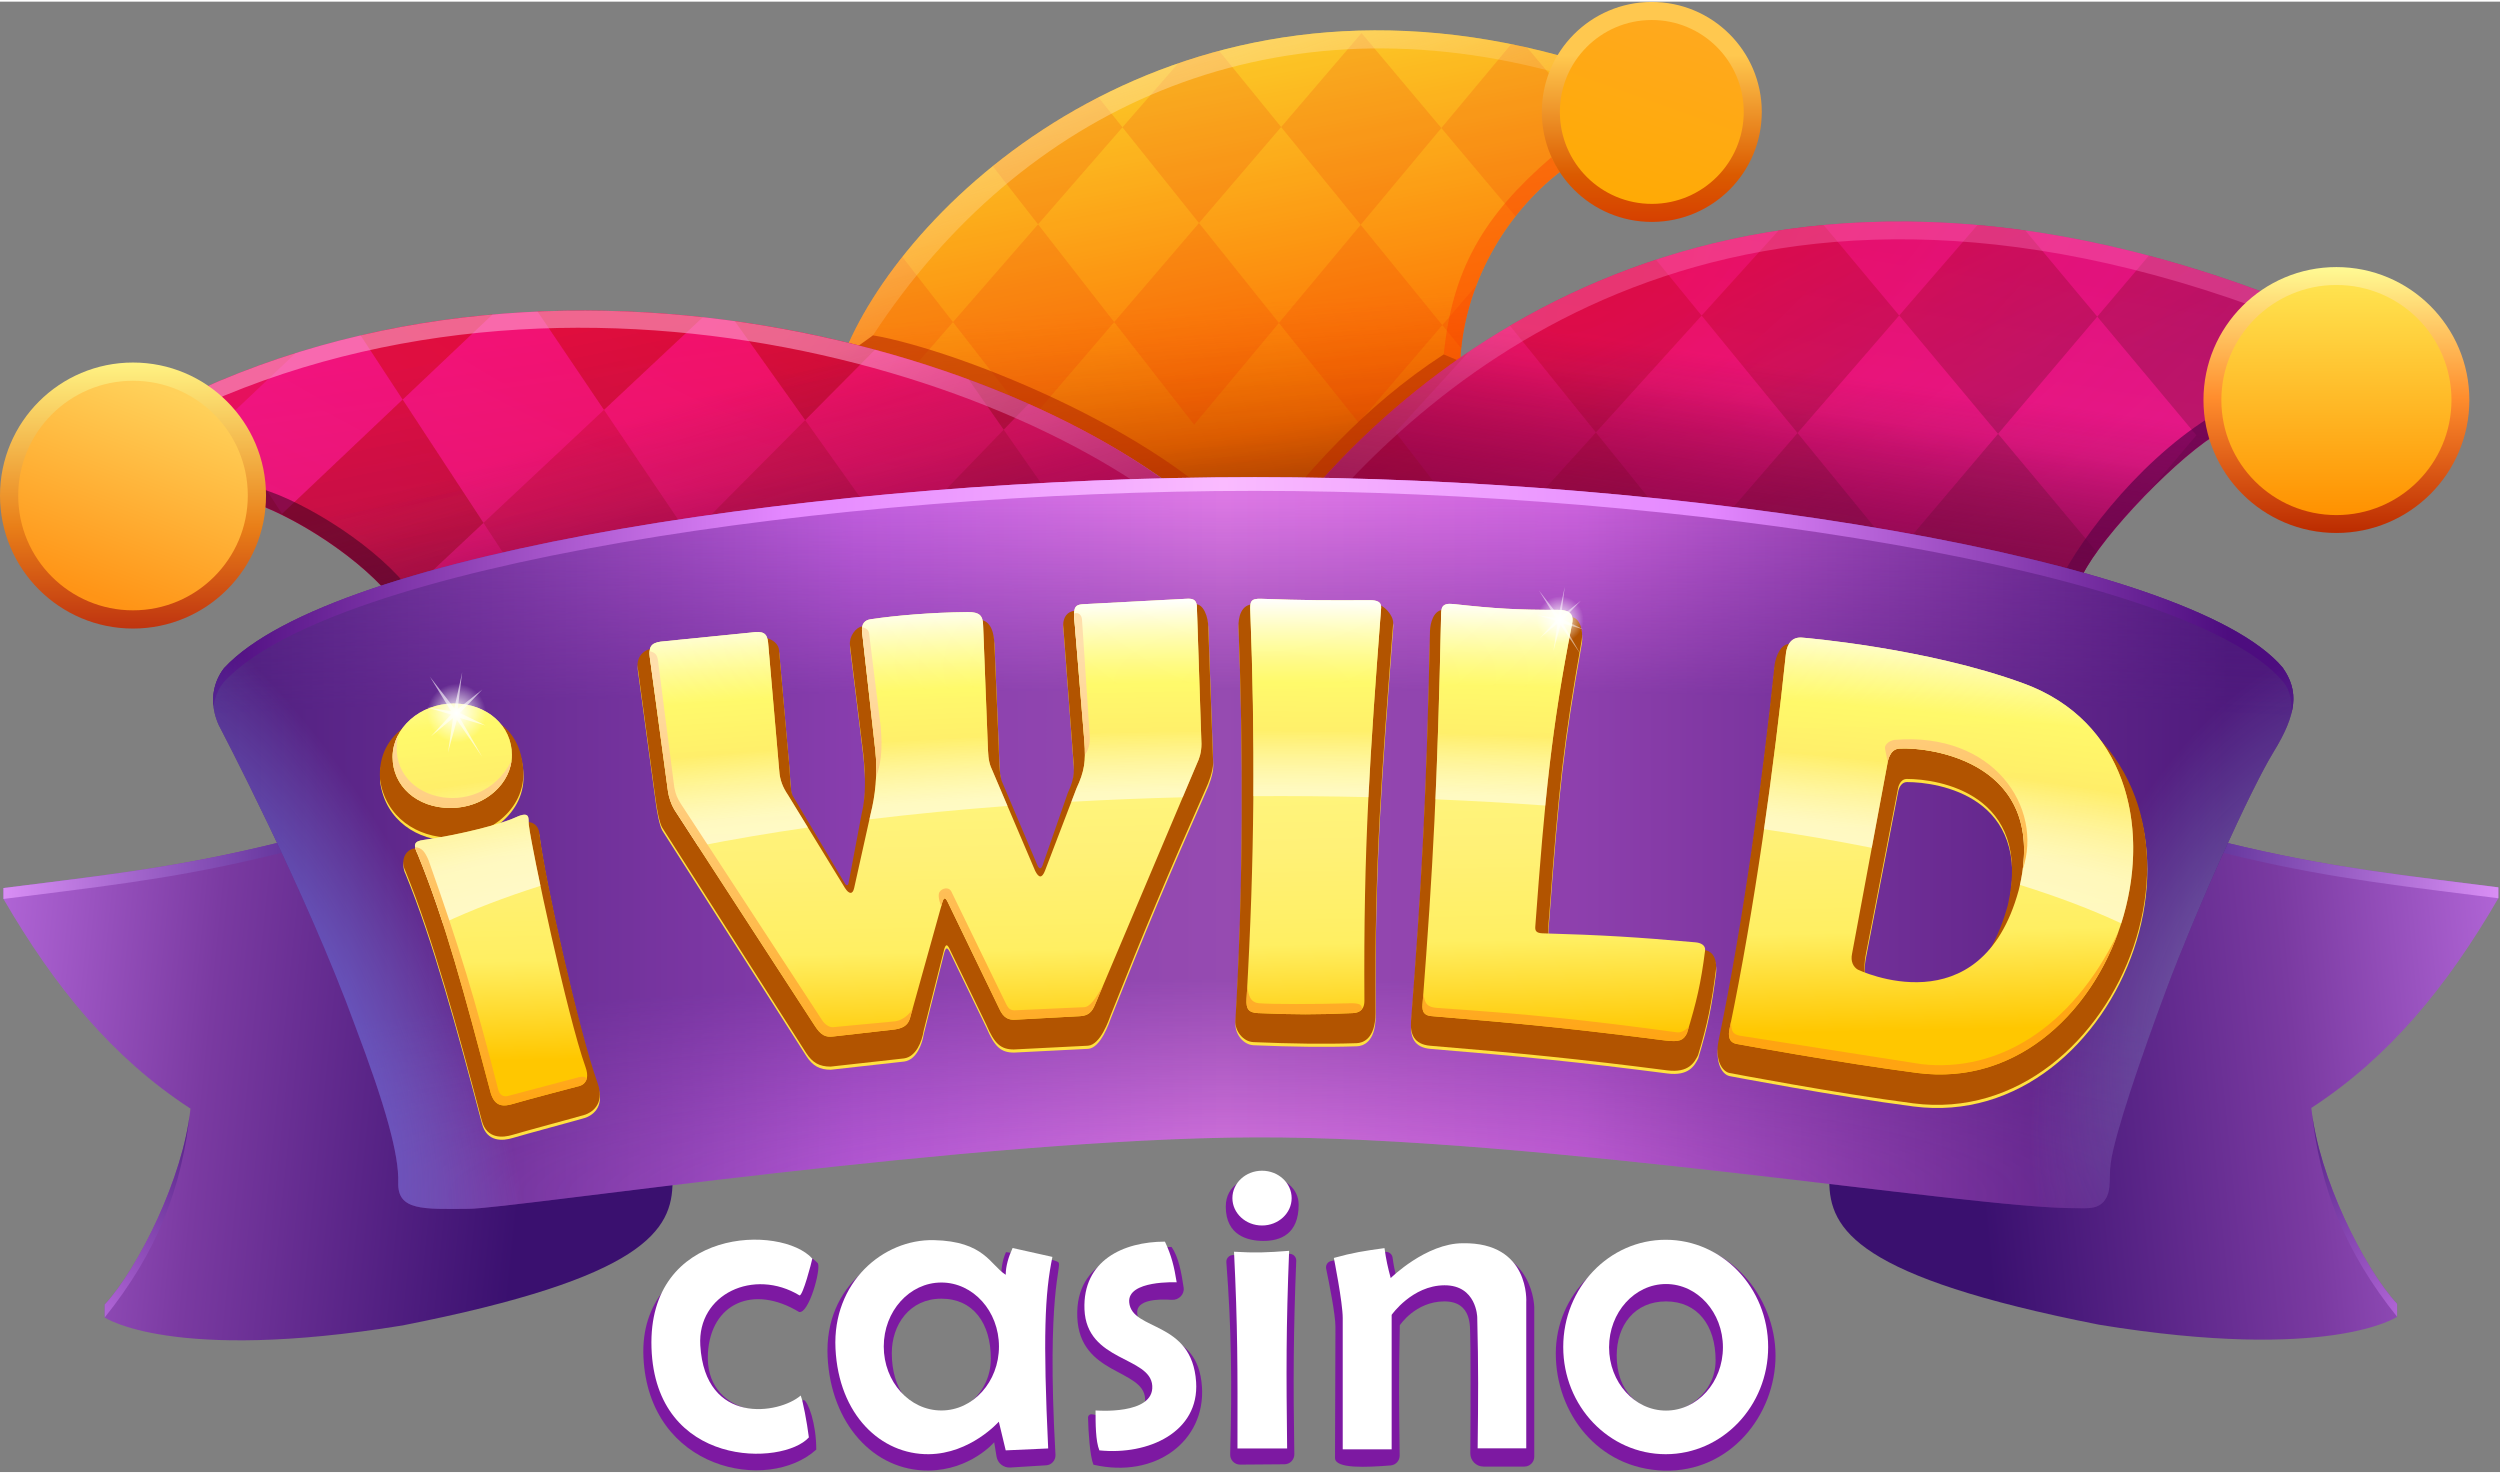 <?xml version="1.0"?>
<svg xmlns="http://www.w3.org/2000/svg" width="95" height="56" viewBox="0 0 760 447" fill="none">
<rect x="0" y="0" width="760" height="447" fill="#808080" stroke="none"/>
<path d="M474.145 16.413C358.455 -15.113 278.586 57.562 257.947 103.923C310.663 117.665 361.913 142.408 381.356 172.155C404.742 140.744 418.312 127.486 443.901 109.347C445.037 85.957 457.601 64.671 474.185 51.778L474.145 16.413Z" fill="url(#paint0_linear_402_107)"/>
<path d="M474.145 16.413C358.455 -15.113 278.586 57.562 257.947 103.923C310.663 117.665 361.913 142.408 381.356 172.155C404.742 140.744 418.312 127.486 443.901 109.347C445.037 85.957 457.601 64.671 474.185 51.778L474.145 16.413Z" fill="url(#paint1_linear_402_107)" fill-opacity="0.4"/>
<path d="M363.008 128.605L388.785 97.673L364.489 67.296L338.711 97.412L363.008 128.605Z" fill="#EB0F00" fill-opacity="0.13"/>
<path d="M413.038 127.997L438.459 98.335L413.643 67.841L388.783 97.673L413.038 127.997Z" fill="#EB0F00" fill-opacity="0.13"/>
<path d="M438.162 38.419L413.911 9.555L389.459 38.122L413.644 67.841L438.162 38.419Z" fill="#EB0F00" fill-opacity="0.13"/>
<path d="M474.145 16.413C470.816 15.505 467.516 14.685 464.247 13.947C462.63 13.582 461.02 13.237 459.417 12.913C426.463 6.237 396.665 8.011 370.61 14.96C366.351 16.095 362.192 17.37 358.136 18.768C349.607 21.707 341.533 25.195 333.935 29.097C322.016 35.22 311.272 42.364 301.794 50.017C290.918 58.8 281.71 68.251 274.311 77.597C267.092 86.714 261.595 95.73 257.947 103.923C264.945 105.747 271.918 107.765 278.793 109.963C288.683 113.125 298.373 116.659 307.65 120.523C310.432 121.681 313.177 122.87 315.878 124.086C328.694 129.858 340.55 136.272 350.838 143.209C362.316 150.948 371.842 159.339 378.573 168.213C379.562 169.517 380.49 170.831 381.356 172.155C394.759 154.154 404.937 142.114 416.002 131.701C424.244 123.945 432.977 117.091 443.901 109.347C443.966 108.022 444.067 106.704 444.203 105.393C444.893 98.763 446.487 92.335 448.812 86.257C451.738 78.605 455.822 71.508 460.714 65.261C464.725 60.141 469.279 55.592 474.186 51.778L474.155 25.74L474.145 16.413Z" fill="#EB0F00" fill-opacity="0.13"/>
<path fill-rule="evenodd" clip-rule="evenodd" d="M333.936 29.097L341.223 38.207L315.567 67.697L301.795 50.016C311.273 42.364 322.017 35.219 333.936 29.097Z" fill="#EB0F00" fill-opacity="0.13"/>
<path fill-rule="evenodd" clip-rule="evenodd" d="M274.311 77.597L289.707 97.42L278.793 109.963C271.918 107.765 264.945 105.747 257.947 103.923C261.595 95.729 267.092 86.714 274.311 77.597Z" fill="#EB0F00" fill-opacity="0.13"/>
<path fill-rule="evenodd" clip-rule="evenodd" d="M370.611 14.959L389.46 38.121L364.489 67.296L341.223 38.208L358.137 18.767C362.193 17.369 366.352 16.095 370.611 14.959Z" fill="#EB0F00" fill-opacity="0.13"/>
<path fill-rule="evenodd" clip-rule="evenodd" d="M474.155 25.74L464.247 13.946C462.63 13.581 461.02 13.237 459.417 12.912L438.162 38.419L460.714 65.261C464.725 60.14 469.279 55.591 474.186 51.777L474.155 25.74Z" fill="#EB0F00" fill-opacity="0.13"/>
<path fill-rule="evenodd" clip-rule="evenodd" d="M444.204 105.393C444.894 98.763 446.488 92.335 448.813 86.257L438.461 98.336L444.204 105.393Z" fill="#EB0F00" fill-opacity="0.13"/>
<path fill-rule="evenodd" clip-rule="evenodd" d="M315.566 67.697L338.71 97.412L315.878 124.086C313.177 122.87 310.432 121.681 307.65 120.523L289.707 97.42L315.566 67.697Z" fill="#EB0F00" fill-opacity="0.13"/>
<path fill-rule="evenodd" clip-rule="evenodd" d="M474.185 51.777L471.616 47.31C450.863 65.187 441.469 81.59 438.902 107.236L443.901 109.347C445.037 85.957 457.601 64.671 474.185 51.777Z" fill="#FE3D00" fill-opacity="0.4"/>
<path d="M381.356 172.155C404.742 140.744 418.312 127.486 443.901 109.347L438.902 107.236C414.576 123.007 396.26 143.964 381.346 163.782L381.356 172.155Z" fill="#B72C00" fill-opacity="0.6"/>
<path d="M260.869 104.695C312.547 118.581 362.272 142.957 381.356 172.155L381.346 163.781C358.265 132.632 292.672 106.233 265.4 101.431C268.202 102.388 261.405 100.16 265.4 101.431L260.869 104.695Z" fill="#B72C00" fill-opacity="0.6"/>
<path d="M474.145 16.413C358.455 -15.113 278.586 57.562 257.947 103.923C258.921 104.177 259.896 104.435 260.869 104.696L265.4 101.432C310.439 32.566 385.543 -1.44 471.586 21.181L474.145 16.413Z" fill="url(#paint2_linear_402_107)" fill-opacity="0.5"/>
<path d="M502.244 66.962C520.708 66.908 535.632 51.896 535.579 33.432C535.525 14.968 520.513 0.044 502.049 0.098C483.585 0.152 468.661 15.163 468.715 33.627C468.768 52.091 483.78 67.016 502.244 66.962Z" fill="url(#paint3_linear_402_107)"/>
<path d="M502.229 61.479C517.664 61.434 530.141 48.884 530.096 33.449C530.051 18.013 517.501 5.537 502.066 5.582C486.63 5.627 474.154 18.176 474.199 33.612C474.244 49.047 486.793 61.524 502.229 61.479Z" fill="url(#paint4_linear_402_107)"/>
<path d="M380.946 171.684C343.909 117.928 188.449 60.168 60.643 117.962L77.182 152.387C92.749 157.903 114.21 172.61 122.055 185.294L380.946 171.684Z" fill="url(#paint5_linear_402_107)"/>
<path d="M380.946 171.684C343.909 117.928 188.449 60.168 60.643 117.962L77.182 152.387C92.749 157.903 114.21 172.61 122.055 185.294L380.946 171.684Z" fill="url(#paint6_radial_402_107)" fill-opacity="0.28"/>
<g style="mix-blend-mode:multiply">
<path fill-rule="evenodd" clip-rule="evenodd" d="M149.691 95.117C136.341 96.297 122.937 98.371 109.627 101.461L122.41 120.967L149.691 95.117Z" fill="url(#paint7_linear_402_107)" fill-opacity="0.27"/>
<path fill-rule="evenodd" clip-rule="evenodd" d="M213.649 95.925C197.289 94.127 180.446 93.472 163.432 94.213L183.613 124.093L213.649 95.925Z" fill="url(#paint8_linear_402_107)" fill-opacity="0.27"/>
<path fill-rule="evenodd" clip-rule="evenodd" d="M266.003 105.806C252.41 102.137 238.129 99.183 223.395 97.137L244.772 127.193L266.003 105.806Z" fill="url(#paint9_linear_402_107)" fill-opacity="0.27"/>
<path fill-rule="evenodd" clip-rule="evenodd" d="M312.698 122.274C306.868 119.677 300.787 117.203 294.488 114.875L305.126 130.119L312.698 122.274Z" fill="url(#paint10_linear_402_107)" fill-opacity="0.27"/>
<path fill-rule="evenodd" clip-rule="evenodd" d="M122.41 120.968L146.974 158.452L120.625 183.162C113.524 173.331 99.115 162.683 86.087 156.213L85.752 155.702L122.41 120.968Z" fill="url(#paint11_linear_402_107)" fill-opacity="0.27"/>
<path fill-rule="evenodd" clip-rule="evenodd" d="M380.946 171.684C374.564 162.422 364.667 153.041 352.001 144.152L349.37 146.533L330.339 166.25L305.126 130.119L312.698 122.274C306.868 119.677 300.787 117.203 294.488 114.875L305.126 130.119L271.574 164.879L244.771 127.194L266.002 105.807C252.409 102.138 238.128 99.183 223.394 97.137L244.771 127.194L209.622 162.601L183.613 124.093L213.649 95.925C197.289 94.127 180.446 93.472 163.432 94.213L183.613 124.093L146.974 158.452L122.41 120.968L149.691 95.117C136.341 96.297 122.937 98.371 109.627 101.462L122.41 120.968L85.751 155.702L67.577 127.968L89.881 106.834C80.02 109.924 70.253 113.617 60.643 117.963L77.182 152.387C79.996 153.384 83.002 154.681 86.086 156.213C99.114 162.683 113.524 173.331 120.625 183.162L146.974 158.452L163.148 183.134L190.675 181.687L221.421 180.07L258.809 178.105L280.181 176.981L322.108 174.777L380.946 171.684Z" fill="url(#paint12_linear_402_107)" fill-opacity="0.27"/>
</g>
<path d="M77.182 152.386C92.748 157.902 114.209 172.609 122.054 185.293L128.333 184.963L126.576 181.74C118.73 169.056 97.27 154.349 81.703 148.833L74.246 146.276L77.182 152.386Z" fill="#2F001B" fill-opacity="0.5"/>
<path d="M380.946 171.683C343.909 117.927 188.449 60.168 60.643 117.962L62.652 122.144C186.198 67.565 333.314 120.567 375.818 172.544L380.946 171.683Z" fill="url(#paint13_linear_402_107)" fill-opacity="0.5"/>
<path d="M380.946 171.684C343.909 117.928 188.449 60.168 60.643 117.962L77.182 152.387C92.749 157.903 114.21 172.61 122.055 185.294L380.946 171.684Z" fill="url(#paint14_linear_402_107)"/>
<path d="M40.435 190.581C62.766 190.581 80.87 172.477 80.87 150.146C80.87 127.814 62.766 109.711 40.435 109.711C18.103 109.711 0 127.814 0 150.146C0 172.477 18.103 190.581 40.435 190.581Z" fill="url(#paint15_linear_402_107)"/>
<path d="M40.435 185.041C59.707 185.041 75.331 169.418 75.331 150.146C75.331 130.873 59.707 115.25 40.435 115.25C21.162 115.25 5.539 130.873 5.539 150.146C5.539 169.418 21.162 185.041 40.435 185.041Z" fill="url(#paint16_linear_402_107)"/>
<path d="M695.197 91.063C523.611 23.628 424.207 113.292 388.053 162.269L633.146 174.161C639.001 162.269 662.978 137.269 675.512 130.494L695.197 91.063Z" fill="url(#paint17_linear_402_107)"/>
<path d="M695.197 91.063C523.611 23.628 424.207 113.292 388.053 162.269L633.146 174.161C639.001 162.269 662.978 137.269 675.512 130.494L695.197 91.063Z" fill="url(#paint18_radial_402_107)" fill-opacity="0.29"/>
<g style="mix-blend-mode:multiply">
<path fill-rule="evenodd" clip-rule="evenodd" d="M653.255 77.219C666.724 80.793 680.703 85.368 695.197 91.064L675.512 130.495C669.472 133.76 660.773 141.258 652.727 149.481L667.703 131.815L637.57 95.752L653.255 77.219ZM607.411 131.386L637.57 95.752L615.691 69.566C610.767 68.876 605.921 68.323 601.153 67.9L577.352 95.406L554.379 67.909C549.718 68.344 545.15 68.906 540.675 69.587L517.292 95.435L503.423 78.457C487.053 83.841 472.273 90.77 459.052 98.538L485.157 130.959L453.941 165.467L514.196 168.391L515.34 168.446L573.652 171.275L579.473 171.558L631.856 174.1L633.146 174.162C634.117 172.19 635.587 169.857 637.42 167.306L607.411 131.386ZM546.444 131.124L514.765 167.732L485.157 130.959L517.292 95.435L546.444 131.124ZM546.444 131.124L576.496 167.914L607.411 131.386L577.352 95.406L546.444 131.124ZM446.57 106.412C419.64 124.6 400.248 145.749 388.053 162.27L410.339 163.351L450.782 165.314L424.234 130.88L446.57 106.412Z" fill="url(#paint19_linear_402_107)" fill-opacity="0.27"/>
</g>
<path d="M675.511 130.495L679.789 121.925C656.693 132.947 636.047 157.966 627.291 173.878L633.145 174.162C639 162.27 662.977 137.27 675.511 130.495Z" fill="#54004B" fill-opacity="0.66"/>
<path d="M695.197 91.063C523.611 23.628 424.207 113.292 388.053 162.269L395.403 162.626C434.759 114.152 525.972 31.672 692.942 95.58L695.197 91.063Z" fill="url(#paint20_linear_402_107)" fill-opacity="0.34"/>
<path d="M695.197 91.063C523.611 23.628 424.207 113.292 388.053 162.269L633.146 174.161C639.001 162.269 662.978 137.269 675.512 130.494L695.197 91.063Z" fill="url(#paint21_linear_402_107)"/>
<path d="M710.27 161.523C732.591 161.523 750.685 143.429 750.685 121.108C750.685 98.788 732.591 80.693 710.27 80.693C687.95 80.693 669.855 98.788 669.855 121.108C669.855 143.429 687.95 161.523 710.27 161.523Z" fill="url(#paint22_linear_402_107)"/>
<path d="M710.271 156.086C729.589 156.086 745.249 140.426 745.249 121.108C745.249 101.79 729.589 86.13 710.271 86.13C690.953 86.13 675.293 101.79 675.293 121.108C675.293 140.426 690.953 156.086 710.271 156.086Z" fill="url(#paint23_linear_402_107)"/>
<path d="M638.168 402.221C564.576 387.731 556.1 373.352 556.1 358.464L609.093 327.683L671.392 254.324C703.515 262.525 723.792 264.77 759.496 269.254V272.572C743.908 299.398 726.472 320.77 702.648 336.313C704.818 357.329 718.535 384.9 728.715 395.88V399.809C728.715 399.809 708.394 413.677 638.168 402.221Z" fill="url(#paint24_linear_402_107)"/>
<path d="M728.715 399.808V395.879C718.535 384.899 704.818 357.329 702.648 336.312C705.182 360.85 712.946 380.085 728.715 399.808Z" fill="url(#paint25_linear_402_107)"/>
<path d="M759.495 272.572V269.254C757.179 268.963 754.929 268.682 752.736 268.408L752.727 268.406C721.108 264.453 701.428 261.993 671.391 254.324V257.642C701.428 265.31 721.108 267.771 752.727 271.724C754.923 271.999 757.176 272.281 759.495 272.572Z" fill="url(#paint26_linear_402_107)"/>
<path d="M122.383 402.432C195.975 387.942 204.451 373.563 204.451 358.675L151.458 327.894L89.158 254.535C57.035 262.736 36.758 264.981 1.055 269.465V272.783C16.643 299.609 34.078 320.982 57.902 336.524C55.732 357.54 42.015 385.111 31.836 396.091V400.02C31.836 400.02 52.156 413.888 122.383 402.432Z" fill="url(#paint27_linear_402_107)"/>
<path d="M31.836 400.019V396.09C42.015 385.11 55.732 357.539 57.902 336.523C55.369 361.06 47.605 380.296 31.836 400.019Z" fill="url(#paint28_linear_402_107)"/>
<path d="M1.055 272.783V269.465C3.37 269.174 5.62 268.893 7.814 268.619L7.823 268.618C39.441 264.664 59.121 262.204 89.158 254.535V257.853C59.121 265.521 39.441 267.982 7.823 271.935C5.627 272.21 3.373 272.492 1.055 272.783Z" fill="url(#paint29_linear_402_107)"/>
<path d="M66.529 219.986C66.529 219.986 92.978 270.29 107.971 311.387C117.206 335.742 121.315 350.525 121.065 359.029C120.815 367.532 128.52 367.096 142.447 366.981C156.374 366.867 296.281 345.551 381.531 345.26C466.781 344.969 598.404 366.779 630.541 366.779C634.655 366.779 638.511 367.405 640.485 363.304C641.786 360.602 641.073 357.656 641.671 353.033C642.757 344.645 650.85 320.915 658.613 300.198C667.687 275.986 684.037 239.7 691.186 228.041C698.336 216.382 698.886 209.563 693.95 202.469C665.366 168.545 509.971 144.556 381.531 144.556C253.091 144.556 101.268 167.044 68.251 202.469C68.251 202.469 61.782 209.508 66.529 219.986Z" fill="url(#paint30_linear_402_107)"/>
<path d="M66.529 219.986C66.529 219.986 92.978 270.29 107.971 311.387C117.206 335.742 121.315 350.525 121.065 359.029C120.815 367.532 128.52 367.096 142.447 366.981C156.374 366.867 296.281 345.551 381.531 345.26C466.781 344.969 598.404 366.779 630.541 366.779C634.655 366.779 638.511 367.405 640.485 363.304C641.786 360.602 641.073 357.656 641.671 353.033C642.757 344.645 650.85 320.915 658.613 300.198C667.687 275.986 684.037 239.7 691.186 228.041C698.336 216.382 698.886 209.563 693.95 202.469C665.366 168.545 509.971 144.556 381.531 144.556C253.091 144.556 101.268 167.044 68.251 202.469C68.251 202.469 61.782 209.508 66.529 219.986Z" fill="url(#paint31_radial_402_107)"/>
<path fill-rule="evenodd" clip-rule="evenodd" d="M68.251 202.469C68.251 202.469 64.085 207.003 64.893 214.209C65.597 210.414 66.893 208.094 68.251 206.636C101.268 171.21 253.091 148.723 381.531 148.723C509.971 148.723 665.366 172.712 693.95 206.636C695.476 208.447 696.828 211.005 696.594 216.353C697.936 211.047 696.97 206.809 693.95 202.469C665.366 168.545 509.971 144.556 381.531 144.556C253.091 144.556 101.268 167.044 68.251 202.469Z" fill="url(#paint32_linear_402_107)"/>
<path d="M66.529 219.986C66.529 219.986 92.978 270.29 107.971 311.387C117.206 335.742 121.315 350.525 121.065 359.029C120.815 367.532 128.52 367.096 142.447 366.981C156.374 366.867 296.281 345.551 381.531 345.26C466.781 344.969 598.404 366.779 630.541 366.779C634.655 366.779 638.511 367.405 640.485 363.304C641.786 360.602 641.073 357.656 641.671 353.033C642.757 344.645 650.85 320.915 658.613 300.198C667.687 275.986 684.037 239.7 691.186 228.041C698.336 216.382 698.886 209.563 693.95 202.469C665.366 168.545 509.971 144.556 381.531 144.556C253.091 144.556 101.268 167.044 68.251 202.469C68.251 202.469 61.782 209.508 66.529 219.986Z" fill="url(#paint33_radial_402_107)" fill-opacity="0.37"/>
<path d="M66.529 219.986C66.529 219.986 92.978 270.29 107.971 311.387C117.206 335.742 121.315 350.525 121.065 359.029C120.815 367.532 128.52 367.096 142.447 366.981C156.374 366.867 296.281 345.551 381.531 345.26C466.781 344.969 598.404 366.779 630.541 366.779C634.655 366.779 638.511 367.405 640.485 363.304C641.786 360.602 641.073 357.656 641.671 353.033C642.757 344.645 650.85 320.915 658.613 300.198C667.687 275.986 684.037 239.7 691.186 228.041C698.336 216.382 698.886 209.563 693.95 202.469C665.366 168.545 509.971 144.556 381.531 144.556C253.091 144.556 101.268 167.044 68.251 202.469C68.251 202.469 61.782 209.508 66.529 219.986Z" fill="url(#paint34_radial_402_107)" fill-opacity="0.6"/>
<path d="M123.306 265.265C131.638 285.567 139.032 312.789 146.543 341.17C148.017 346.738 152.866 346.377 155.894 345.439C158.922 344.501 176.56 339.772 177.96 339.306C179.36 338.839 184.168 336.541 181.7 329.643C176.09 313.967 165.679 267.728 164.011 253.635C163.813 251.967 162.163 248.921 157.407 251.119C152.651 253.317 136.551 256.901 126.065 258.366C123.336 258.748 121.65 261.971 123.306 265.265Z" fill="#FFE140"/>
<path d="M159.106 234.232C160.124 247.086 147.486 255.102 137.224 255.102C126.962 255.102 117.243 248.941 115.588 237.411C114.57 222.521 128.489 216.794 138.751 216.794C149.013 216.794 158.088 221.378 159.106 234.232Z" fill="#FFE140"/>
<path d="M193.914 203.311C193.547 200.201 195.58 197.971 198.569 197.539L228.598 194.395C232.568 193.3 236.561 195.244 236.878 197.984L240.089 234.232C240.274 237.152 240.329 240.798 240.988 242.255L256.963 269.126C257.159 269.447 257.703 269.875 257.978 269.126L261.949 248.072C263.264 242.861 263.225 236.771 262.503 229.696L258.44 196.52C258.151 193.969 260.203 191.185 262.041 190.913C269.228 189.848 285.948 188.982 297.562 188.862C301.636 188.82 302.293 193.654 302.368 196.52L303.671 227.477C303.796 230.497 303.759 236.201 304.731 238.23L315.49 263.644C315.49 263.644 316.292 265.389 316.952 263.644L324.647 241.555C327.014 236.49 326.627 234.697 326.135 228.528L323.266 190.443C323.266 188.017 324.594 186.349 326.666 186.151L363.43 184.151C365.982 183.938 367.362 188.215 367.362 190.977L368.849 232.311C368.849 234.905 367.347 238.7 366.689 240.066C354.804 266.96 348.436 282.045 337.741 308.961C337.171 310.483 334.638 318.029 330.83 318.345L308.258 319.487C304.263 319.487 302.361 317.711 299.951 312.068L288.729 288.925C288.005 287.469 287.609 287.431 287.115 288.925L280.85 313.751C280.352 317.045 278.557 321.69 274.887 322.207L252.556 324.7C249.195 324.7 247.043 323.557 245.075 320.472L201.387 252.068C200.405 250.436 199.686 245.769 199.43 244.015L193.914 203.311Z" fill="#FFE140"/>
<path d="M376.562 190.977C376.459 188.264 377.288 184.003 381.302 184.151C394.343 184.634 405.679 184.224 418.472 184.151C420.645 184.151 423.758 187.555 423.575 189.975C420.158 234.969 417.891 261.753 418.197 308.433C418.197 316.469 414.195 317.514 412.496 317.573C402.814 317.905 392.296 317.732 381.109 317.255C377.916 317.119 375.439 313.786 375.612 310.812C378.049 268.968 377.983 228.255 376.562 190.977Z" fill="#FFE140"/>
<path fill-rule="evenodd" clip-rule="evenodd" d="M522.51 316.761C530.072 280.423 535.814 237.913 539.557 202.383C540.003 199.939 541.341 195.77 544.82 196.164C544.82 196.164 590.625 201.426 620.249 212.271C683.718 241.613 645.425 344.152 581.657 335.86C557.959 332.779 525.798 326.636 525.798 326.636C523.39 326.106 521.351 322.33 522.51 316.761ZM579.756 237.25C577.538 237.25 577.072 240.034 577.072 240.034L567.333 290.257C566.828 292.622 566.407 297.237 567.771 298.024C567.771 298.024 598.952 317.557 610.484 275.417C617.979 241.609 589.224 237.25 579.756 237.25Z" fill="#FFE140"/>
<path d="M439.365 185.859C452.103 187.26 464.517 187.918 477.158 187.918C480.392 187.918 481.415 192.122 480.879 195.141C475.391 226.056 473.923 239.592 471.023 278.681C470.929 279.941 470.002 287.442 471.864 287.513C490.153 288.037 499.298 289.208 517.431 289.208C521.703 289.208 521.914 293.565 521.703 295.227C520.431 305.259 519.163 311.735 516.257 321.245C515.16 323.428 513.429 326.683 506.859 325.836C479.422 322.302 462.973 320.682 434.883 318.361C429.863 317.946 428.707 314.748 429.01 310.812C432.226 269.047 433.67 243.293 434.769 192.296C434.811 190.238 435.722 185.458 439.365 185.859Z" fill="#FFE140"/>
<path d="M123.253 264.315C131.586 284.616 138.979 311.838 146.491 340.22C147.965 345.788 152.814 345.427 155.842 344.488C158.87 343.55 176.508 338.822 177.908 338.355C179.308 337.888 184.116 335.59 181.647 328.692C176.038 313.016 165.627 266.777 163.958 252.685C163.761 251.017 162.111 247.97 157.355 250.168C152.599 252.367 136.499 255.95 126.013 257.416C123.284 257.797 121.598 261.02 123.253 264.315Z" fill="#B25400"/>
<path d="M159.05 233.282C160.069 246.136 147.43 254.151 137.168 254.151C126.906 254.151 117.187 247.99 115.533 236.461C114.515 221.57 128.434 215.843 138.696 215.843C148.958 215.843 158.032 220.427 159.05 233.282Z" fill="#B25400"/>
<path d="M193.859 202.36C193.492 199.251 195.524 197.02 198.514 196.588L228.542 193.444C232.513 192.349 236.506 194.294 236.823 197.033L240.033 233.282C240.219 236.201 240.274 239.848 240.932 241.304L256.907 268.175C257.104 268.497 257.647 268.924 257.923 268.175L261.894 247.122C263.209 241.91 263.17 235.82 262.448 228.746L258.385 195.57C258.096 193.019 260.148 190.235 261.986 189.962C269.173 188.897 285.893 188.032 297.506 187.912C301.581 187.87 302.237 192.703 302.313 195.57L303.616 226.526C303.741 229.546 303.704 235.251 304.675 237.28L315.435 262.693C315.435 262.693 316.236 264.439 316.897 262.693L324.592 240.604C326.959 235.539 326.572 233.747 326.079 227.577L323.21 189.493C323.21 187.066 324.538 185.399 326.611 185.2L363.375 183.201C365.927 182.988 367.306 187.264 367.306 190.027L368.794 231.36C368.794 233.955 367.292 237.749 366.634 239.115C354.749 266.009 348.381 281.094 337.686 308.011C337.115 309.533 334.582 317.078 330.775 317.395L308.202 318.536C304.208 318.536 302.306 316.761 299.896 311.118L288.673 287.975C287.95 286.519 287.554 286.481 287.06 287.975L280.794 312.801C280.297 316.095 278.501 320.739 274.832 321.256L252.5 323.75C249.14 323.75 246.987 322.606 245.02 319.522L201.332 251.117C200.35 249.486 199.631 244.818 199.375 243.065L193.859 202.36Z" fill="#B25400"/>
<path d="M376.507 190.027C376.404 187.314 377.233 183.052 381.247 183.201C394.287 183.684 405.624 183.273 418.417 183.201C420.59 183.201 423.703 186.605 423.519 189.024C420.103 234.018 417.836 260.802 418.141 307.483C418.141 315.519 414.14 316.564 412.441 316.622C402.759 316.955 392.24 316.781 381.054 316.304C377.861 316.168 375.384 312.836 375.557 309.862C377.994 268.017 377.927 227.304 376.507 190.027Z" fill="#B25400"/>
<path fill-rule="evenodd" clip-rule="evenodd" d="M522.455 315.81C530.017 279.472 535.759 236.963 539.502 201.433C539.948 198.988 541.286 194.82 544.764 195.214C544.764 195.214 590.57 200.476 620.194 211.32C683.663 240.663 645.37 343.201 581.602 334.91C557.904 331.828 525.742 325.686 525.742 325.686C523.335 325.155 521.296 321.379 522.455 315.81ZM579.701 236.299C577.483 236.299 577.017 239.084 577.017 239.084L567.277 289.306C566.773 291.671 566.352 296.286 567.716 297.074C567.716 297.074 598.897 316.606 610.428 274.466C617.923 240.659 589.169 236.299 579.701 236.299Z" fill="#B25400"/>
<path d="M439.31 184.908C452.048 186.309 464.461 186.968 477.103 186.968C480.336 186.968 481.36 191.172 480.824 194.191C475.335 225.106 473.868 238.641 470.967 277.731C470.874 278.991 469.947 286.492 471.808 286.562C490.098 287.087 499.243 288.257 517.376 288.257C521.647 288.257 521.858 292.614 521.647 294.277C520.375 304.309 519.108 310.784 516.201 320.294C515.104 322.477 513.374 325.732 506.804 324.886C479.366 321.352 462.918 319.732 434.828 317.411C429.808 316.996 428.651 313.798 428.955 309.862C432.171 268.096 433.615 242.343 434.713 191.345C434.756 189.287 435.666 184.507 439.31 184.908Z" fill="#B25400"/>
<path d="M127.061 259.384C135.394 279.685 141.312 302.048 148.824 330.43L149.181 331.776C150.477 336.067 153.117 335.962 156.145 335.024C159.173 334.086 175.657 329.765 175.657 329.765C175.657 329.765 179.927 329.275 178.003 323.9C172.394 308.223 161.625 257.615 160.743 250.168C160.546 248.5 161.477 245.791 156.721 247.989C151.965 250.187 139.223 253.379 128.738 254.845C126.009 255.226 125.405 256.089 127.061 259.384Z" fill="url(#paint35_linear_402_107)"/>
<path d="M155.614 228.993C155.614 237.789 147.232 245.12 136.97 245.12C126.708 245.12 119.352 238.441 119.352 229.645C119.352 220.849 127.651 213.378 137.913 213.378C148.175 213.378 155.614 220.197 155.614 228.993Z" fill="url(#paint36_linear_402_107)"/>
<path d="M197.545 199.325C197.178 196.215 197.867 194.989 200.856 194.557L228.29 191.801C232.076 191.236 233.172 192 233.49 194.739L236.892 233.79C237.077 236.71 238.024 238.921 239.554 241.186L256.861 269.439C258.08 271.376 259.237 271.488 259.671 269.439L264.701 246.807C266.016 241.596 266.846 234.951 266.124 227.876L262.081 191.635C261.792 189.085 262.878 188.02 264.716 187.747C271.902 186.682 282.671 185.688 294.285 185.568C297.743 185.568 298.784 186.627 298.859 189.493L300.349 227.578C300.474 230.598 300.847 232.022 301.819 234.051L314.698 264.262C315.791 266.394 316.714 266.578 317.656 264.262L327.271 239.115C329.637 234.051 330.13 230.936 329.637 224.767L326.506 186.633C326.506 184.207 326.885 183.399 328.958 183.201L360.535 181.534C363.087 181.321 363.861 182.139 363.861 184.265L365.242 225.664C365.242 228.258 364.574 230.162 363.916 231.528L332.885 304.913C331.976 307.104 330.902 308.236 328.447 308.409L308.679 309.485C306.581 309.628 305.066 308.929 303.837 306.258L288.103 273.713C287.379 272.257 286.983 272.219 286.489 273.713L276.806 308.409C276.318 310.667 275.167 311.982 272.099 312.444L253.272 314.596C251.001 314.866 249.591 314.318 247.624 311.233L204.993 245.606C204.01 243.975 203.316 241.783 203.061 240.029L197.545 199.325Z" fill="url(#paint37_linear_402_107)"/>
<path d="M380.092 185.2C379.989 182.487 380.092 181.411 383.421 181.534C396.461 182.017 403.656 182.026 416.45 181.954C418.622 181.954 420 182.499 419.866 184.265C416.45 229.259 414.476 257.068 414.781 303.749C414.781 306.737 412.927 307.407 411.206 307.483C399.927 307.984 393.632 307.96 382.445 307.483C379.493 307.357 378.776 306.167 378.95 303.193C381.438 260.472 381.567 223.909 380.092 185.2Z" fill="url(#paint38_linear_402_107)"/>
<path d="M438.093 186.605L438.096 186.468C438.139 184.41 438.173 182.726 441.817 183.127C454.555 184.528 461.008 184.908 473.65 184.908C476.883 184.908 478.531 186.017 477.936 189.024C471.614 220.962 469.625 242.121 466.725 281.21C466.631 282.47 467.041 283.157 468.903 283.227C487.192 283.752 497.378 284.363 515.439 285.969C516.968 286.105 518.554 286.806 518.343 288.469C517.07 298.501 515.744 304.1 512.838 313.61C511.741 315.793 510.565 316.324 506.245 315.811C478.807 312.276 463.199 310.712 435.109 308.39C432.91 308.186 432.275 307.077 432.447 304.842C435.664 263.077 436.995 237.602 438.093 186.605Z" fill="url(#paint39_linear_402_107)"/>
<path fill-rule="evenodd" clip-rule="evenodd" d="M525.784 312.27C533.346 275.931 539.225 233.326 542.968 197.796C543.415 195.351 544.618 192.967 548.096 193.361C548.096 193.361 585.568 196.428 615.192 207.273C676.84 229.84 645.219 333.784 582.936 325.685C559.238 322.604 527.862 316.843 527.862 316.843C525.455 316.312 525.362 314.296 525.784 312.27ZM577.413 227.06C574.348 227.228 573.865 231.199 573.865 231.199L563.023 289.447C562.519 291.812 563.434 293.49 564.797 294.277C564.797 294.277 602.151 312.27 613.683 270.13C623.415 231.199 586.867 226.539 577.413 227.06Z" fill="url(#paint40_linear_402_107)"/>
<path d="M155.614 228.993C155.614 237.789 147.232 245.12 136.97 245.12C126.708 245.12 119.352 238.441 119.352 229.645C119.352 220.849 127.651 213.378 137.913 213.378C148.175 213.378 155.614 220.197 155.614 228.993Z" fill="url(#paint41_radial_402_107)"/>
<path fill-rule="evenodd" clip-rule="evenodd" d="M134.637 280.209C132.277 272.951 129.799 266.057 127.061 259.385C125.405 256.09 126.009 255.227 128.738 254.846C139.223 253.38 151.965 250.187 156.721 247.989C160.689 246.155 160.698 247.737 160.707 249.28C160.709 249.586 160.71 249.891 160.743 250.168C161.034 252.621 162.398 259.761 164.297 268.793C153.412 272.263 143.466 276.067 134.637 280.209Z" fill="url(#paint42_radial_402_107)"/>
<path fill-rule="evenodd" clip-rule="evenodd" d="M200.856 194.557C197.867 194.989 197.178 196.215 197.545 199.325L203.061 240.029C203.316 241.783 204.01 243.975 204.993 245.606L212.222 256.734C222.91 254.62 234.069 252.728 245.6 251.056L239.554 241.186C238.024 238.921 237.077 236.71 236.892 233.79L233.49 194.739C233.172 192 232.076 191.236 228.29 191.801L200.856 194.557ZM264.307 248.576C277.926 246.932 291.965 245.576 306.277 244.507L301.819 234.051C300.847 232.022 300.474 230.598 300.349 227.578L298.859 189.493C298.784 186.627 297.743 185.568 294.285 185.568C282.671 185.688 271.902 186.682 264.716 187.747C262.878 188.02 261.792 189.085 262.081 191.635L266.124 227.876C266.846 234.951 266.016 241.596 264.701 246.807L264.307 248.576ZM325.693 243.242C336.875 242.617 348.18 242.161 359.541 241.875L363.916 231.528C364.574 230.162 365.242 228.258 365.242 225.664L363.861 184.265C363.861 182.139 363.087 181.321 360.535 181.534L328.958 183.201C326.885 183.399 326.506 184.207 326.506 186.633L329.637 224.767C330.13 230.936 329.637 234.051 327.271 239.115L325.693 243.242Z" fill="url(#paint43_radial_402_107)"/>
<path fill-rule="evenodd" clip-rule="evenodd" d="M383.422 181.534C380.093 181.411 379.99 182.487 380.093 185.2C380.816 204.168 381.153 222.62 381.017 241.533C392.688 241.456 404.374 241.555 416.004 241.829C416.887 223.941 418.207 206.133 419.867 184.265C420.001 182.499 418.623 181.954 416.451 181.954C403.657 182.026 396.462 182.017 383.422 181.534Z" fill="url(#paint44_radial_402_107)"/>
<path fill-rule="evenodd" clip-rule="evenodd" d="M438.096 186.468L438.093 186.605C437.612 208.965 437.085 226.419 436.375 242.491C447.622 242.958 458.776 243.59 469.771 244.388C471.637 225.357 473.906 209.38 477.936 189.024C478.531 186.017 476.883 184.908 473.65 184.908C461.008 184.908 454.555 184.528 441.817 183.127C438.173 182.726 438.139 184.41 438.096 186.468Z" fill="url(#paint45_radial_402_107)"/>
<path fill-rule="evenodd" clip-rule="evenodd" d="M542.968 197.796C541.197 214.611 538.947 233.012 536.266 251.583C547.595 253.262 558.544 255.149 569.017 257.243L573.865 231.199C573.865 231.199 574.348 227.228 577.413 227.06C586.734 226.546 622.393 231.069 614.066 268.509C625.454 272.064 635.789 275.965 644.862 280.21C653.909 251.898 646.844 218.86 615.192 207.273C585.568 196.428 548.096 193.361 548.096 193.361C544.618 192.967 543.415 195.351 542.968 197.796Z" fill="url(#paint46_radial_402_107)"/>
<path fill-rule="evenodd" clip-rule="evenodd" d="M136.97 245.119C146.537 245.119 154.47 238.748 155.501 230.758C145.699 250.168 116.45 242.779 121.083 222.853C119.972 224.934 119.352 227.24 119.352 229.645C119.352 238.441 126.708 245.119 136.97 245.119Z" fill="url(#paint47_linear_402_107)"/>
<path fill-rule="evenodd" clip-rule="evenodd" d="M148.826 330.43C141.314 302.049 135.396 279.686 127.063 259.385C126.571 258.407 126.279 257.643 126.182 257.042C128.28 257.163 129.166 258.449 130.283 261.008C139.726 287.667 144.359 303.014 151.535 331.045C151.97 332.285 153.002 333.036 154.354 332.69L175.659 327.052C176.963 326.695 177.602 326.68 178.398 327.346C177.884 329.511 175.659 329.766 175.659 329.766C175.659 329.766 159.175 334.087 156.147 335.025C153.119 335.963 150.479 336.068 149.183 331.777L148.826 330.43Z" fill="url(#paint48_linear_402_107)"/>
<path fill-rule="evenodd" clip-rule="evenodd" d="M197.477 197.459C197.434 197.99 197.462 198.607 197.547 199.325L203.063 240.029C203.318 241.783 204.012 243.975 204.995 245.606L247.626 311.233C249.593 314.318 251.003 314.866 253.274 314.595L272.101 312.444C275.169 311.982 276.32 310.667 276.808 308.409L277.425 306.2C275.87 308.767 273.523 309.813 272.101 309.986L253.274 311.764C252.125 311.867 250.751 310.975 249.827 309.496L207.001 243.885C205.992 242.275 205.468 241.311 204.995 238.917L200.063 200.544C199.817 198.529 199.232 197.873 197.477 197.459Z" fill="url(#paint49_linear_402_107)"/>
<path d="M326.508 186.633L329.639 224.767C329.764 226.325 329.825 227.688 329.81 228.937C330.931 227.443 331.425 225.396 331.294 223.348L328.96 188.295C328.96 186.633 328.1 185.568 326.52 185.974C326.512 186.179 326.508 186.399 326.508 186.633Z" fill="url(#paint50_linear_402_107)"/>
<path d="M328.448 308.409C330.903 308.236 331.977 307.104 332.886 304.913L335.26 299.3C333.111 302.949 331.416 305.691 329.453 305.691L308.403 306.64C307.204 306.64 306.529 306.065 305.955 304.913L289.137 270.382C288.403 269.095 286.372 269.431 285.605 270.687C284.838 271.943 286.129 275.006 286.129 275.006L286.49 273.713C286.984 272.219 287.38 272.257 288.104 273.713L303.838 306.258C305.067 308.929 306.582 309.627 308.68 309.485L328.448 308.409Z" fill="url(#paint51_linear_402_107)"/>
<path d="M262.082 191.635L266.125 227.876C266.4 230.57 266.449 233.201 266.333 235.715C267.693 232.013 268.401 227.705 267.726 220.28L264.266 192.605C264.189 191.135 263.706 190.594 262.082 190.176C262.021 190.597 262.019 191.081 262.082 191.635Z" fill="url(#paint52_linear_402_107)"/>
<path fill-rule="evenodd" clip-rule="evenodd" d="M411.206 307.483C412.252 307.436 413.348 307.171 414.046 306.298C414.019 304.883 413.283 304.492 410.748 304.489C399.634 304.814 386.413 304.801 382.749 304.489C380.309 304.282 379.284 302.397 379.222 298.374C379.134 299.972 379.044 301.578 378.95 303.193C378.776 306.167 379.493 307.357 382.445 307.483C393.632 307.96 399.927 307.984 411.206 307.483Z" fill="url(#paint53_linear_402_107)"/>
<path fill-rule="evenodd" clip-rule="evenodd" d="M512.838 313.609C513.033 312.971 513.221 312.351 513.402 311.745C511.859 313.004 510.982 313.566 509.303 313.263C481.072 309.442 465.241 307.859 437.003 305.918C434.064 305.716 433.06 304.858 432.712 301.387C432.625 302.526 432.537 303.678 432.447 304.842C432.275 307.077 432.91 308.186 435.109 308.39C463.199 310.712 478.807 312.276 506.245 315.81C510.565 316.324 511.741 315.793 512.838 313.609Z" fill="url(#paint54_linear_402_107)"/>
<path d="M573.865 231.199C573.865 231.199 574.348 227.228 577.413 227.06C586.33 226.569 619.349 230.686 614.907 263.82C621.235 245.09 606.181 221.876 575.862 224.427C574.133 224.728 572.836 226.025 573.046 227.06L573.865 231.199Z" fill="url(#paint55_linear_402_107)"/>
<path d="M527.862 316.843C527.862 316.843 559.238 322.604 582.936 325.685C612.157 329.485 634.628 308.623 643.886 283.074C629.58 312.719 606.699 325.554 584.188 323.008L528.757 314.319C526.715 313.865 526.256 312.906 526.242 310.048C526.09 310.791 525.937 311.532 525.784 312.27C525.362 314.296 525.455 316.312 527.862 316.843Z" fill="url(#paint56_linear_402_107)"/>
<path fill-rule="evenodd" clip-rule="evenodd" d="M304.328 388.449C299.595 385.448 299.293 378.839 283.882 378.498C268.47 378.157 250.525 389.849 251.592 411.999C252.563 432.145 265.544 446.72 282.329 446.541C295.019 446.406 302.234 437.955 302.234 437.955L302.943 442.282C303.275 444.308 305.088 445.754 307.138 445.627L318.049 444.951C319.701 444.849 320.955 443.398 320.862 441.745C318.058 391.934 322.932 384.484 321.762 383.254C320.568 382.001 305.821 380.15 305.821 380.15C304.59 382.807 304.328 385.817 304.328 388.449ZM286.173 429.489C292.113 429.489 301.212 423.236 301.212 412.495C301.212 401.753 295.844 394.297 286.173 394.297C276.502 394.297 271.105 402.217 271.105 410.834C271.105 421.576 276.502 429.489 286.173 429.489Z" fill="#7D19A2"/>
<path d="M394.791 365.726C394.791 374.663 389.281 376.74 384.089 376.74C379.458 376.74 372.635 375.18 372.635 366.312C372.635 359.575 378.683 357.088 383.657 357.088C390.996 357.088 394.791 361.127 394.791 365.726Z" fill="#7D19A2"/>
<path fill-rule="evenodd" clip-rule="evenodd" d="M505.814 446.568C525.962 447.165 539.761 429.626 539.761 411.625C539.761 393.624 525.425 376.184 506.464 377.479C487.503 378.773 472.961 392.982 472.961 410.983C472.961 428.984 485.665 445.97 505.814 446.568ZM507.108 428.648C511.787 428.648 521.543 423.643 521.543 413.019C521.543 402.395 516.022 395.126 506.464 395.126C496.907 395.126 491.478 402.39 491.478 411.625C491.478 422.249 497.949 428.648 507.108 428.648Z" fill="#7D19A2"/>
<path d="M356.139 378.572C358.285 381.502 359.192 386.588 359.83 390.961C360.128 393 358.312 394.787 356.255 394.65C351.767 394.35 345.324 394.632 345.713 398.789C346.538 407.583 364.158 402.298 365.397 421.122C366.472 437.476 351.386 449.144 332.401 444.767C331.347 442.247 330.851 434.764 330.765 430.451C330.752 429.801 331.357 429.318 331.994 429.445C336.045 430.253 348.576 432.153 348.104 424.612C347.542 415.621 328.2 417.594 327.496 399.925C326.793 382.256 343.43 378.572 356.139 378.572Z" fill="#7D19A2"/>
<path d="M403.151 385.195C402.934 384.157 403.554 383.123 404.584 382.874C409.566 381.67 415.861 380.796 421.087 380.084C422.179 379.935 423.183 380.699 423.339 381.79C423.68 384.172 423.921 385.532 424.644 388.252C424.644 388.252 434.56 378.945 445.752 378.945C466.299 378.603 466.417 396.988 466.417 396.988V442.337C466.417 443.994 465.073 445.337 463.417 445.337H450.981C448.754 445.337 446.955 443.521 446.975 441.294C447.108 426.2 447.069 406.643 446.934 405.147C446.787 403.514 447.788 395.074 439.016 395.126C430.244 395.178 425.539 402.39 425.539 402.39C425.187 417.981 425.298 427.119 425.5 441.962C425.522 443.54 424.319 444.87 422.746 444.993C415.303 445.575 405.962 446.04 405.841 442.772L405.975 402.825C405.975 399.092 404.009 389.295 403.151 385.195Z" fill="#7D19A2"/>
<path d="M248.146 440.173C248.146 432.173 245.652 425.54 244.333 425.073C236.29 431.665 214.094 429.743 215.21 410.835C216.105 395.671 229.011 389.907 242.926 398.349C245.881 398.952 249.558 385.631 248.656 383.574C239.185 373.153 193.959 377.711 195.611 412.123C197.262 446.534 233.54 453.437 248.146 440.173Z" fill="#7D19A2"/>
<path d="M373.977 441.65C373.932 443.35 375.303 444.756 377.003 444.743L390.498 444.637C392.167 444.624 393.504 443.247 393.476 441.578C393.115 419.945 393.204 403.876 394.057 382.764C394.105 381.565 393.097 380.592 391.9 380.672C386.422 381.037 380.238 381.221 374.931 381.034C373.717 380.991 372.721 382.009 372.813 383.221C374.333 403.211 374.57 419.366 373.977 441.65Z" fill="#7D19A2"/>
<path fill-rule="evenodd" clip-rule="evenodd" d="M305.737 387.036C301.004 384.035 299.293 376.84 283.882 376.499C268.47 376.158 253.018 389.333 253.989 409.479C254.959 429.625 267.805 441.729 282.363 441.575C295.053 441.44 303.644 431.69 303.644 431.69L305.737 440.412L318.645 439.83C317.058 405.976 317.606 392.791 319.934 381.6L307.83 378.896C306.6 381.553 305.737 384.404 305.737 387.036ZM286.173 428.285C295.844 428.285 303.685 419.577 303.685 408.835C303.685 398.094 295.844 389.386 286.173 389.386C276.502 389.386 268.662 398.094 268.662 408.835C268.662 419.577 276.502 428.285 286.173 428.285Z" fill="white"/>
<path d="M392.661 363.725C392.661 368.324 388.63 372.052 383.656 372.052C378.682 372.052 374.65 368.324 374.65 363.725C374.65 359.126 378.682 355.398 383.656 355.398C388.63 355.398 392.661 359.126 392.661 363.725Z" fill="white"/>
<path fill-rule="evenodd" clip-rule="evenodd" d="M506.372 441.576C523.575 441.576 537.521 426.984 537.521 408.983C537.521 390.982 523.575 376.39 506.372 376.39C489.168 376.39 475.223 390.982 475.223 408.983C475.223 426.984 489.168 441.576 506.372 441.576ZM506.464 428.317C516.022 428.317 523.77 419.705 523.77 409.081C523.77 398.457 516.022 389.844 506.464 389.844C496.907 389.844 489.158 398.457 489.158 409.081C489.158 419.705 496.907 428.317 506.464 428.317Z" fill="white"/>
<path d="M354.139 376.957C356.144 381.197 356.946 384.562 357.711 389.323C357.711 389.323 342.643 388.612 343.283 395.437C344.107 404.231 362.38 400.796 363.618 419.62C364.621 434.859 349.122 441.947 334.214 440.412C333.047 437.619 333.048 432.192 333.048 428.276C333.048 428.276 350.853 429.778 350.29 420.788C349.728 411.797 330.316 413.518 329.681 397.567C329.091 382.727 341.429 376.957 354.139 376.957Z" fill="white"/>
<path d="M375.143 380.025C376.262 402.687 376.237 415.772 376.192 438.689L376.19 439.83H391.288C391.014 416.509 390.958 403.365 391.895 379.75C385.133 380.28 381.599 380.413 375.143 380.025Z" fill="white"/>
<path d="M405.488 381.913C411.282 380.292 414.717 379.772 420.884 378.926C421.412 382.697 421.872 384.643 422.773 388.033C422.773 388.033 433.496 377.447 444.688 377.447C465.235 377.105 463.981 395.424 463.981 395.424V439.794H449.205C449.385 424.416 449.462 415.775 449.079 399.923C449.079 399.923 448.887 390.17 439.087 390.227C429.287 390.285 423.062 399.22 423.062 399.22V440.091H408.189V400.2C408.189 395.424 405.488 381.913 405.488 381.913Z" fill="white"/>
<path d="M245.898 436.467C245.267 431.574 244.143 425.696 243.417 423.738C236.856 429.416 214.35 432.935 212.891 408.495C211.958 392.883 229.159 384.876 243.075 393.318C244.111 393.266 246.648 383.574 246.946 382.107C237.476 371.686 196.847 372.553 198.054 409.247C199.262 445.94 238.057 445.179 245.898 436.467Z" fill="white"/>
<path d="M138.804 226.083C144.197 226.083 148.568 221.712 148.568 216.32C148.568 210.928 144.197 206.557 138.804 206.557C133.412 206.557 129.041 210.928 129.041 216.32C129.041 221.712 133.412 226.083 138.804 226.083Z" fill="url(#paint57_radial_402_107)"/>
<path d="M140.507 203.849L139.144 215.036L146.634 209.108L139.816 216.24L147.606 220.059L139.816 217.771L146.634 229.656L138.903 218.373L136.186 228.28L137.734 217.771L131.012 223.35L137.114 216.722L129.822 214.555L137.114 215.69L130.683 205.213L138.112 214.83L140.507 203.849Z" fill="white" fill-opacity="0.6"/>
<path d="M474.325 195.658C478.625 195.658 482.111 192.172 482.111 187.872C482.111 183.572 478.625 180.086 474.325 180.086C470.025 180.086 466.539 183.572 466.539 187.872C466.539 192.172 470.025 195.658 474.325 195.658Z" fill="url(#paint58_radial_402_107)"/>
<path d="M475.683 177.926L474.596 186.848L480.569 182.12L475.133 187.808L481.345 190.853L475.133 189.028L480.569 198.507L474.404 189.509L472.237 197.409L473.472 189.028L468.111 193.478L472.978 188.192L467.162 186.464L472.978 187.369L467.849 179.014L473.773 186.683L475.683 177.926Z" fill="white" fill-opacity="0.5"/>
<defs>
<linearGradient id="paint0_linear_402_107" x1="330.581" y1="15.99" x2="366.207" y2="199.928" gradientUnits="userSpaceOnUse">
<stop stop-color="#FFEB2F"/>
<stop offset="0.651" stop-color="#FF7A00"/>
<stop offset="0.966" stop-color="#A53200"/>
</linearGradient>
<linearGradient id="paint1_linear_402_107" x1="365.964" y1="-10.101" x2="375.928" y2="172.162" gradientUnits="userSpaceOnUse">
<stop offset="0.56" stop-color="#D56600" stop-opacity="0"/>
<stop offset="0.908" stop-color="#2B1500"/>
</linearGradient>
<linearGradient id="paint2_linear_402_107" x1="361.395" y1="8.794" x2="388.786" y2="82.866" gradientUnits="userSpaceOnUse">
<stop stop-color="#FFE4B1"/>
<stop offset="1" stop-color="#FFE4B1" stop-opacity="0"/>
</linearGradient>
<linearGradient id="paint3_linear_402_107" x1="502.049" y1="0.098" x2="502.244" y2="66.962" gradientUnits="userSpaceOnUse">
<stop offset="0.243" stop-color="#FFC84F"/>
<stop offset="0.785" stop-color="#DB5B00"/>
<stop offset="1" stop-color="#D64000"/>
</linearGradient>
<linearGradient id="paint4_linear_402_107" x1="512.746" y1="2.247" x2="492.744" y2="58.843" gradientUnits="userSpaceOnUse">
<stop stop-color="#FFA920"/>
<stop offset="1" stop-color="#FFAA05"/>
</linearGradient>
<linearGradient id="paint5_linear_402_107" x1="212.425" y1="93.913" x2="227.699" y2="196.254" gradientUnits="userSpaceOnUse">
<stop stop-color="#EF168B"/>
<stop offset="0.509" stop-color="#E6187B"/>
<stop offset="1" stop-color="#9C0558"/>
</linearGradient>
<radialGradient id="paint6_radial_402_107" cx="0" cy="0" r="1" gradientUnits="userSpaceOnUse" gradientTransform="translate(248.715 108.966) rotate(108.265) scale(134.277 470.664)">
<stop stop-color="#FF0000" stop-opacity="0.85"/>
<stop offset="1" stop-color="#FF002E" stop-opacity="0"/>
</radialGradient>
<linearGradient id="paint7_linear_402_107" x1="206.63" y1="91.378" x2="231.127" y2="210.095" gradientUnits="userSpaceOnUse">
<stop stop-color="#CD0601"/>
<stop offset="1" stop-color="#500F23"/>
</linearGradient>
<linearGradient id="paint8_linear_402_107" x1="206.63" y1="91.378" x2="231.127" y2="210.096" gradientUnits="userSpaceOnUse">
<stop stop-color="#CD0601"/>
<stop offset="1" stop-color="#500F23"/>
</linearGradient>
<linearGradient id="paint9_linear_402_107" x1="206.631" y1="91.377" x2="231.128" y2="210.095" gradientUnits="userSpaceOnUse">
<stop stop-color="#CD0601"/>
<stop offset="1" stop-color="#500F23"/>
</linearGradient>
<linearGradient id="paint10_linear_402_107" x1="206.63" y1="91.378" x2="231.127" y2="210.096" gradientUnits="userSpaceOnUse">
<stop stop-color="#CD0601"/>
<stop offset="1" stop-color="#500F23"/>
</linearGradient>
<linearGradient id="paint11_linear_402_107" x1="206.63" y1="91.378" x2="231.127" y2="210.096" gradientUnits="userSpaceOnUse">
<stop stop-color="#CD0601"/>
<stop offset="1" stop-color="#500F23"/>
</linearGradient>
<linearGradient id="paint12_linear_402_107" x1="206.63" y1="91.378" x2="231.127" y2="210.096" gradientUnits="userSpaceOnUse">
<stop stop-color="#CD0601"/>
<stop offset="1" stop-color="#500F23"/>
</linearGradient>
<linearGradient id="paint13_linear_402_107" x1="240.446" y1="100.706" x2="347.276" y2="181.194" gradientUnits="userSpaceOnUse">
<stop stop-color="#FFBFE2"/>
<stop offset="1" stop-color="#FF79C3"/>
</linearGradient>
<linearGradient id="paint14_linear_402_107" x1="212.425" y1="93.913" x2="260.401" y2="245.878" gradientUnits="userSpaceOnUse">
<stop offset="0.156" stop-color="#6C0B3F" stop-opacity="0"/>
<stop offset="1" stop-color="#9C0558"/>
</linearGradient>
<linearGradient id="paint15_linear_402_107" x1="40.435" y1="109.711" x2="40.435" y2="190.58" gradientUnits="userSpaceOnUse">
<stop stop-color="#FFF383"/>
<stop offset="0.616" stop-color="#E97F18"/>
<stop offset="1" stop-color="#BF3410"/>
</linearGradient>
<linearGradient id="paint16_linear_402_107" x1="63.167" y1="122.919" x2="40.435" y2="185.041" gradientUnits="userSpaceOnUse">
<stop stop-color="#FFD15A"/>
<stop offset="1" stop-color="#FF9416"/>
</linearGradient>
<linearGradient id="paint17_linear_402_107" x1="577.333" y1="73.092" x2="560.025" y2="178.803" gradientUnits="userSpaceOnUse">
<stop stop-color="#DF1482"/>
<stop offset="0.509" stop-color="#E61887"/>
<stop offset="1" stop-color="#9C0558"/>
</linearGradient>
<radialGradient id="paint18_radial_402_107" cx="0" cy="0" r="1" gradientUnits="userSpaceOnUse" gradientTransform="translate(486.15 88.865) rotate(58.671) scale(135.305 323.003)">
<stop stop-color="#FF0000"/>
<stop offset="1" stop-color="#FF005C" stop-opacity="0"/>
</radialGradient>
<linearGradient id="paint19_linear_402_107" x1="553.075" y1="68.137" x2="614.918" y2="198.161" gradientUnits="userSpaceOnUse">
<stop stop-color="#B60007"/>
<stop offset="0.567" stop-color="#500F23"/>
</linearGradient>
<linearGradient id="paint20_linear_402_107" x1="502.015" y1="69.718" x2="676.438" y2="139.209" gradientUnits="userSpaceOnUse">
<stop stop-color="#FF84C6"/>
<stop offset="1" stop-color="#FF79C3"/>
</linearGradient>
<linearGradient id="paint21_linear_402_107" x1="622.27" y1="82.475" x2="601.463" y2="225.156" gradientUnits="userSpaceOnUse">
<stop offset="0.273" stop-color="#48072A" stop-opacity="0"/>
<stop offset="1" stop-color="#9C0558"/>
</linearGradient>
<linearGradient id="paint22_linear_402_107" x1="710.27" y1="80.693" x2="710.27" y2="161.523" gradientUnits="userSpaceOnUse">
<stop stop-color="#FFFB94"/>
<stop offset="0.493" stop-color="#FF8D2D"/>
<stop offset="1" stop-color="#BB2B00"/>
</linearGradient>
<linearGradient id="paint23_linear_402_107" x1="710.271" y1="86.13" x2="710.271" y2="156.086" gradientUnits="userSpaceOnUse">
<stop stop-color="#FFE34F"/>
<stop offset="1" stop-color="#FF9100"/>
</linearGradient>
<linearGradient id="paint24_linear_402_107" x1="601.039" y1="348.529" x2="778.132" y2="330.54" gradientUnits="userSpaceOnUse">
<stop stop-color="#3A106F"/>
<stop offset="0.555" stop-color="#7A3AA1"/>
<stop offset="1" stop-color="#BA6CDF"/>
</linearGradient>
<linearGradient id="paint25_linear_402_107" x1="684.929" y1="336.313" x2="745.992" y2="388.51" gradientUnits="userSpaceOnUse">
<stop stop-color="#3A106F"/>
<stop offset="1" stop-color="#BA6CDF"/>
</linearGradient>
<linearGradient id="paint26_linear_402_107" x1="593.335" y1="272.572" x2="768.89" y2="278.788" gradientUnits="userSpaceOnUse">
<stop offset="0.328" stop-color="#461F86"/>
<stop offset="1" stop-color="#E698FF"/>
</linearGradient>
<linearGradient id="paint27_linear_402_107" x1="159.512" y1="348.74" x2="-17.581" y2="330.751" gradientUnits="userSpaceOnUse">
<stop stop-color="#3A106F"/>
<stop offset="0.555" stop-color="#7A3AA1"/>
<stop offset="1" stop-color="#BA6CDF"/>
</linearGradient>
<linearGradient id="paint28_linear_402_107" x1="75.621" y1="336.523" x2="14.559" y2="388.72" gradientUnits="userSpaceOnUse">
<stop stop-color="#3A106F"/>
<stop offset="1" stop-color="#BA6CDF"/>
</linearGradient>
<linearGradient id="paint29_linear_402_107" x1="167.215" y1="272.783" x2="-8.34" y2="278.999" gradientUnits="userSpaceOnUse">
<stop offset="0.328" stop-color="#461F86"/>
<stop offset="1" stop-color="#E698FF"/>
</linearGradient>
<linearGradient id="paint30_linear_402_107" x1="64.789" y1="255.789" x2="677.444" y2="255.789" gradientUnits="userSpaceOnUse">
<stop stop-color="#4F2180"/>
<stop offset="0.319" stop-color="#C15EDE"/>
<stop offset="0.501" stop-color="#DC78E4"/>
<stop offset="0.676" stop-color="#CC62DD"/>
<stop offset="1" stop-color="#4E187C"/>
</linearGradient>
<radialGradient id="paint31_radial_402_107" cx="0" cy="0" r="1" gradientUnits="userSpaceOnUse" gradientTransform="translate(374.732 363.111) rotate(-90) scale(212.39 1380.48)">
<stop stop-color="#4F2180" stop-opacity="0"/>
<stop offset="0.309" stop-color="#4F1E7F" stop-opacity="0.5"/>
<stop offset="0.725" stop-color="#4F1D7E" stop-opacity="0.5"/>
<stop offset="1" stop-color="#4E187C" stop-opacity="0"/>
</radialGradient>
<linearGradient id="paint32_linear_402_107" x1="64.789" y1="255.789" x2="677.444" y2="255.789" gradientUnits="userSpaceOnUse">
<stop stop-color="#4D0D7F"/>
<stop offset="0.283" stop-color="#E487FF"/>
<stop offset="0.501" stop-color="#FABBFF"/>
<stop offset="0.743" stop-color="#E487FF"/>
<stop offset="1" stop-color="#4D0D7F"/>
</linearGradient>
<radialGradient id="paint33_radial_402_107" cx="0" cy="0" r="1" gradientUnits="userSpaceOnUse" gradientTransform="translate(688.022 296.023) rotate(-155.197) scale(95.91 182.439)">
<stop stop-color="#CFEEFF"/>
<stop offset="0.607" stop-color="#91EBFF" stop-opacity="0"/>
<stop offset="1" stop-color="#A1EEFF" stop-opacity="0"/>
</radialGradient>
<radialGradient id="paint34_radial_402_107" cx="0" cy="0" r="1" gradientUnits="userSpaceOnUse" gradientTransform="translate(77.08 311.671) rotate(-24.88) scale(92.308 220.209)">
<stop stop-color="#9AB2FE" stop-opacity="0.44"/>
<stop offset="0.233" stop-color="#768CFF" stop-opacity="0.82"/>
<stop offset="0.675" stop-color="#84AEFF" stop-opacity="0"/>
<stop offset="1" stop-color="#A1CCFF" stop-opacity="0"/>
</radialGradient>
<linearGradient id="paint35_linear_402_107" x1="376.297" y1="186.426" x2="379.076" y2="317.043" gradientUnits="userSpaceOnUse">
<stop stop-color="#FFFF89"/>
<stop offset="0.543" stop-color="#FFF177"/>
<stop offset="0.769" stop-color="#FFEF62"/>
<stop offset="1" stop-color="#FFC700"/>
</linearGradient>
<linearGradient id="paint36_linear_402_107" x1="376.298" y1="186.427" x2="379.077" y2="317.044" gradientUnits="userSpaceOnUse">
<stop stop-color="#FFFF89"/>
<stop offset="0.543" stop-color="#FFF177"/>
<stop offset="0.769" stop-color="#FFEF62"/>
<stop offset="1" stop-color="#FFC700"/>
</linearGradient>
<linearGradient id="paint37_linear_402_107" x1="376.297" y1="186.427" x2="379.076" y2="317.044" gradientUnits="userSpaceOnUse">
<stop stop-color="#FFFF89"/>
<stop offset="0.543" stop-color="#FFF177"/>
<stop offset="0.769" stop-color="#FFEF62"/>
<stop offset="1" stop-color="#FFC700"/>
</linearGradient>
<linearGradient id="paint38_linear_402_107" x1="376.297" y1="186.427" x2="379.076" y2="317.044" gradientUnits="userSpaceOnUse">
<stop stop-color="#FFFF89"/>
<stop offset="0.543" stop-color="#FFF177"/>
<stop offset="0.769" stop-color="#FFEF62"/>
<stop offset="1" stop-color="#FFC700"/>
</linearGradient>
<linearGradient id="paint39_linear_402_107" x1="376.298" y1="186.427" x2="379.077" y2="317.044" gradientUnits="userSpaceOnUse">
<stop stop-color="#FFFF89"/>
<stop offset="0.543" stop-color="#FFF177"/>
<stop offset="0.769" stop-color="#FFEF62"/>
<stop offset="1" stop-color="#FFC700"/>
</linearGradient>
<linearGradient id="paint40_linear_402_107" x1="376.299" y1="186.427" x2="379.078" y2="317.044" gradientUnits="userSpaceOnUse">
<stop stop-color="#FFFF89"/>
<stop offset="0.543" stop-color="#FFF177"/>
<stop offset="0.769" stop-color="#FFEF62"/>
<stop offset="1" stop-color="#FFC700"/>
</linearGradient>
<radialGradient id="paint41_radial_402_107" cx="0" cy="0" r="1" gradientUnits="userSpaceOnUse" gradientTransform="translate(383.927 304.075) rotate(-90) scale(122.574 606.262)">
<stop offset="0.113" stop-color="white"/>
<stop offset="0.523" stop-color="white" stop-opacity="0.53"/>
<stop offset="0.674" stop-color="#FFEB5F" stop-opacity="0.68"/>
<stop offset="0.793" stop-color="#FFF960" stop-opacity="0.68"/>
<stop offset="1" stop-color="white"/>
</radialGradient>
<radialGradient id="paint42_radial_402_107" cx="0" cy="0" r="1" gradientUnits="userSpaceOnUse" gradientTransform="translate(383.926 304.074) rotate(-90) scale(122.574 606.262)">
<stop offset="0.113" stop-color="white"/>
<stop offset="0.523" stop-color="white" stop-opacity="0.53"/>
<stop offset="0.674" stop-color="#FFEB5F" stop-opacity="0.68"/>
<stop offset="0.793" stop-color="#FFF960" stop-opacity="0.68"/>
<stop offset="1" stop-color="white"/>
</radialGradient>
<radialGradient id="paint43_radial_402_107" cx="0" cy="0" r="1" gradientUnits="userSpaceOnUse" gradientTransform="translate(383.926 304.075) rotate(-90) scale(122.574 606.262)">
<stop offset="0.113" stop-color="white"/>
<stop offset="0.523" stop-color="white" stop-opacity="0.53"/>
<stop offset="0.674" stop-color="#FFEB5F" stop-opacity="0.68"/>
<stop offset="0.793" stop-color="#FFF960" stop-opacity="0.68"/>
<stop offset="1" stop-color="white"/>
</radialGradient>
<radialGradient id="paint44_radial_402_107" cx="0" cy="0" r="1" gradientUnits="userSpaceOnUse" gradientTransform="translate(383.927 304.075) rotate(-90) scale(122.574 606.262)">
<stop offset="0.113" stop-color="white"/>
<stop offset="0.523" stop-color="white" stop-opacity="0.53"/>
<stop offset="0.674" stop-color="#FFEB5F" stop-opacity="0.68"/>
<stop offset="0.793" stop-color="#FFF960" stop-opacity="0.68"/>
<stop offset="1" stop-color="white"/>
</radialGradient>
<radialGradient id="paint45_radial_402_107" cx="0" cy="0" r="1" gradientUnits="userSpaceOnUse" gradientTransform="translate(383.927 304.075) rotate(-90) scale(122.574 606.262)">
<stop offset="0.113" stop-color="white"/>
<stop offset="0.523" stop-color="white" stop-opacity="0.53"/>
<stop offset="0.674" stop-color="#FFEB5F" stop-opacity="0.68"/>
<stop offset="0.793" stop-color="#FFF960" stop-opacity="0.68"/>
<stop offset="1" stop-color="white"/>
</radialGradient>
<radialGradient id="paint46_radial_402_107" cx="0" cy="0" r="1" gradientUnits="userSpaceOnUse" gradientTransform="translate(383.928 304.075) rotate(-90) scale(122.574 606.262)">
<stop offset="0.113" stop-color="white"/>
<stop offset="0.523" stop-color="white" stop-opacity="0.53"/>
<stop offset="0.674" stop-color="#FFEB5F" stop-opacity="0.68"/>
<stop offset="0.793" stop-color="#FFF960" stop-opacity="0.68"/>
<stop offset="1" stop-color="white"/>
</radialGradient>
<linearGradient id="paint47_linear_402_107" x1="373.822" y1="192.498" x2="381.618" y2="324.777" gradientUnits="userSpaceOnUse">
<stop stop-color="#FFDFAC"/>
<stop offset="1" stop-color="#FFA411"/>
</linearGradient>
<linearGradient id="paint48_linear_402_107" x1="373.823" y1="192.498" x2="381.619" y2="324.777" gradientUnits="userSpaceOnUse">
<stop stop-color="#FFDFAC"/>
<stop offset="1" stop-color="#FFA411"/>
</linearGradient>
<linearGradient id="paint49_linear_402_107" x1="373.823" y1="192.498" x2="381.619" y2="324.777" gradientUnits="userSpaceOnUse">
<stop stop-color="#FFDFAC"/>
<stop offset="1" stop-color="#FFA411"/>
</linearGradient>
<linearGradient id="paint50_linear_402_107" x1="373.823" y1="192.498" x2="381.619" y2="324.777" gradientUnits="userSpaceOnUse">
<stop stop-color="#FFDFAC"/>
<stop offset="1" stop-color="#FFA411"/>
</linearGradient>
<linearGradient id="paint51_linear_402_107" x1="373.822" y1="192.498" x2="381.618" y2="324.777" gradientUnits="userSpaceOnUse">
<stop stop-color="#FFDFAC"/>
<stop offset="1" stop-color="#FFA411"/>
</linearGradient>
<linearGradient id="paint52_linear_402_107" x1="373.822" y1="192.498" x2="381.618" y2="324.777" gradientUnits="userSpaceOnUse">
<stop stop-color="#FFDFAC"/>
<stop offset="1" stop-color="#FFA411"/>
</linearGradient>
<linearGradient id="paint53_linear_402_107" x1="373.821" y1="192.498" x2="381.617" y2="324.777" gradientUnits="userSpaceOnUse">
<stop stop-color="#FFDFAC"/>
<stop offset="1" stop-color="#FFA411"/>
</linearGradient>
<linearGradient id="paint54_linear_402_107" x1="373.822" y1="192.498" x2="381.618" y2="324.777" gradientUnits="userSpaceOnUse">
<stop stop-color="#FFDFAC"/>
<stop offset="1" stop-color="#FFA411"/>
</linearGradient>
<linearGradient id="paint55_linear_402_107" x1="373.823" y1="192.498" x2="381.619" y2="324.777" gradientUnits="userSpaceOnUse">
<stop stop-color="#FFDFAC"/>
<stop offset="1" stop-color="#FFA411"/>
</linearGradient>
<linearGradient id="paint56_linear_402_107" x1="373.823" y1="192.498" x2="381.619" y2="324.777" gradientUnits="userSpaceOnUse">
<stop stop-color="#FFDFAC"/>
<stop offset="1" stop-color="#FFA411"/>
</linearGradient>
<radialGradient id="paint57_radial_402_107" cx="0" cy="0" r="1" gradientUnits="userSpaceOnUse" gradientTransform="translate(138.804 216.32) rotate(90) scale(8.937)">
<stop stop-color="white"/>
<stop offset="1" stop-color="white" stop-opacity="0"/>
</radialGradient>
<radialGradient id="paint58_radial_402_107" cx="0" cy="0" r="1" gradientUnits="userSpaceOnUse" gradientTransform="translate(474.325 187.872) rotate(90) scale(7.127 7.127)">
<stop stop-color="white"/>
<stop offset="1" stop-color="white" stop-opacity="0"/>
</radialGradient>
</defs>
</svg>
